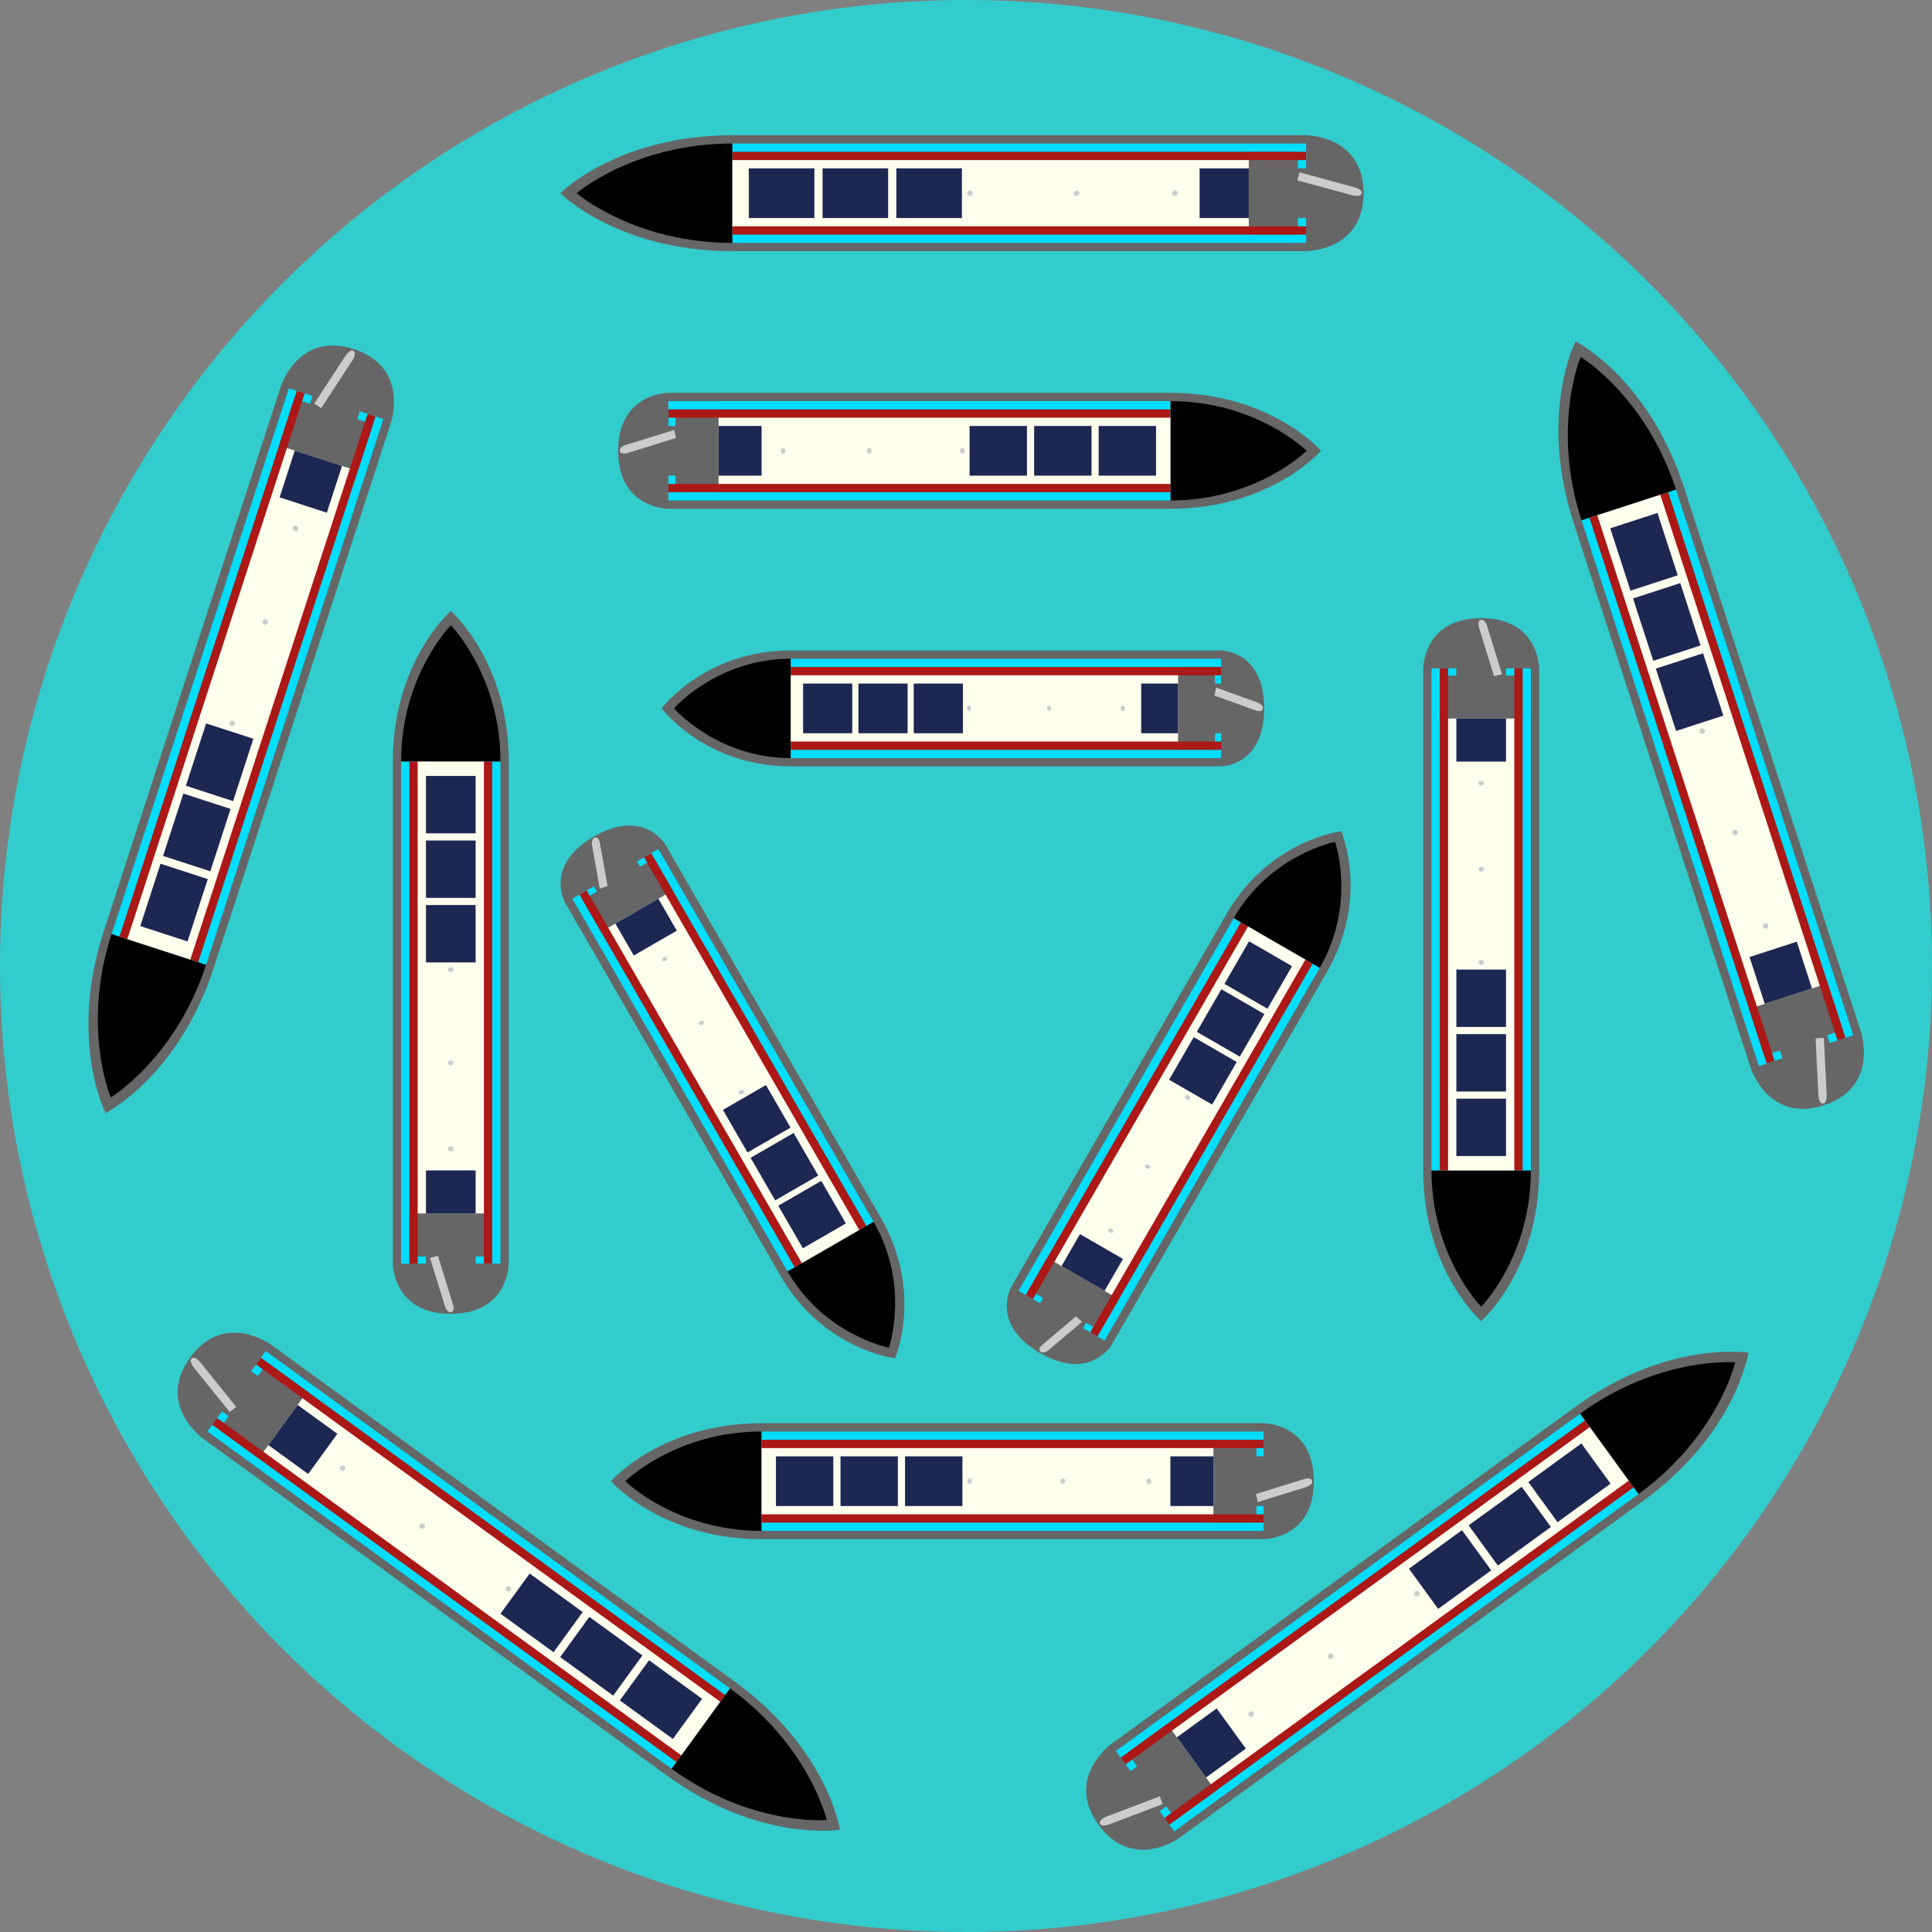 <?xml version="1.0" encoding="UTF-8" standalone="yes"?>
<!DOCTYPE svg PUBLIC "-//W3C//DTD SVG 1.1//EN" "http://www.w3.org/Graphics/SVG/1.1/DTD/svg11.dtd">

<svg xmlns:dc="http://purl.org/dc/elements/1.1/" xmlns:xl="http://www.w3.org/1999/xlink" xmlns="http://www.w3.org/2000/svg" version="1.1" viewBox="-120 -120 240 240" width="320" height="320">
	<rect x="-120" y="-120" width="240" height="240" fill="#808080" stroke="none"/>
	<circle cx="0" cy="0" r="120" fill="#3cc4"/>
	<g id="rotating boats">
		<g id="foot48" transform="translate(0, -96) scale(0.45)">
			<path id="hull" d="M -112 0 C -112 0 -96.162 -16 -64.485 -16 L 93.899 -16 C 93.899 -16 109.737 -16 109.737 0 C 109.737 16 93.899 16 93.899 16 L -64.485 16 C -96.162 16 -112 0 -112 0 Z" fill="#666"/>
			<path id="welldeck" d="M -107.475 -35527137e-22 C -107.475 -35527137e-22 -91.636 -13.714 -64.485 -13.714 L -64.485 13.714 C -91.636 13.714 -107.475 -35527137e-22 -107.475 -35527137e-22 Z" fill="black"/>
			<g id="topdeck">
				<path d="M -64.485 -13.714 L -64.485 13.714 L 93.899 13.714 L 93.899 6.857 L 91.636 6.857 L 91.636 11.429 L 78.061 11.429 L 78.061 -11.429 L 91.636 -11.429 L 91.636 -6.857 L 93.899 -6.857 L 93.899 -13.714 Z" fill="#01ddff"/>
				<path d="M -64.485 -11.429 L 93.899 -11.429 L 93.899 -9.143 L 78.061 -9.143 L 78.061 9.143 L 93.899 9.143 L 93.899 11.429 L -64.485 11.429 Z" fill="#ab1816"/>
				<rect id="roof" x="-64.485" y="-9.143" width="142.545" height="18.286" fill="#ffe"/>
			</g>
			<g id="solars">
				<rect x="64.485" y="-6.857" width="13.576" height="13.714" fill="#1d2852"/>
				<rect x="-59.96" y="-6.857" width="18.101" height="13.714" fill="#1d2852"/>
				<rect x="-39.596" y="-6.857" width="18.101" height="13.714" fill="#1d2852"/>
				<rect x="-19.232" y="-6.857" width="18.101" height="13.714" fill="#1d2852"/>
			</g>
			<g id="vents">
				<ellipse cx="1.131" cy="62317335e-22" rx="0.754" ry="0.762" fill="#ccc"/>
				<ellipse cx="30.545" cy="62317335e-22" rx="0.754" ry="0.762" fill="#ccc"/>
				<ellipse cx="57.697" cy="62317335e-22" rx="0.754" ry="0.762" fill="#ccc"/>
			</g>
			<path id="tilted-tiller" d="M 92.057 -5.752 L 107.335 -1.614 C 107.335 -1.614 109.518 -1.023 109.219 .082 C 108.92 1.187 106.737 .596 106.737 .596 L 91.458 -3.542 Z" fill="#ccc"/>
		</g>
		<use href="#foot48" transform="rotate(72)" transform-origin="0 0"/>
		<use href="#foot48" transform="rotate(144)" transform-origin="0 0"/>
		<use href="#foot48" transform="rotate(-72)" transform-origin="0 0"/>
		<use href="#foot48" transform="rotate(-144)" transform-origin="0 0"/>
		<animateTransform attributeName="transform" attributeType="XML" type="rotate" from="72 0 0" to="0 0 0" dur="2s" repeatCount="indefinite" />
	</g>
	<g id="rotating boats2">
		<use id="backboat" href="#foot48" transform="translate(0,32) scale(-0.875,1)" transform-origin="0 0"/>
		<use href="#backboat" transform="rotate(90)" transform-origin="0 0"/>
		<use href="#backboat" transform="rotate(-90)" transform-origin="0 0"/>
		<use href="#backboat" transform="rotate(180)" transform-origin="0 0"/>
		<animateTransform attributeName="transform" attributeType="XML" type="rotate" from="0 0 0" to="90 0 0" dur="2.5s" repeatCount="indefinite" />
	</g>
	<g id="rotating boats3">
		<use id="backboat1" href="#foot48" transform="translate(0,64) scale(0.75, 1)" transform-origin="0 0"/>
		<use href="#backboat1" transform="rotate(120)" transform-origin="0 0"/>
		<use href="#backboat1" transform="rotate(-120)" transform-origin="0 0"/>
		<animateTransform attributeName="transform" attributeType="XML" type="rotate" from="120 0 0" to="0 0 0" dur="3s" repeatCount="indefinite" />
	</g>
</svg>
